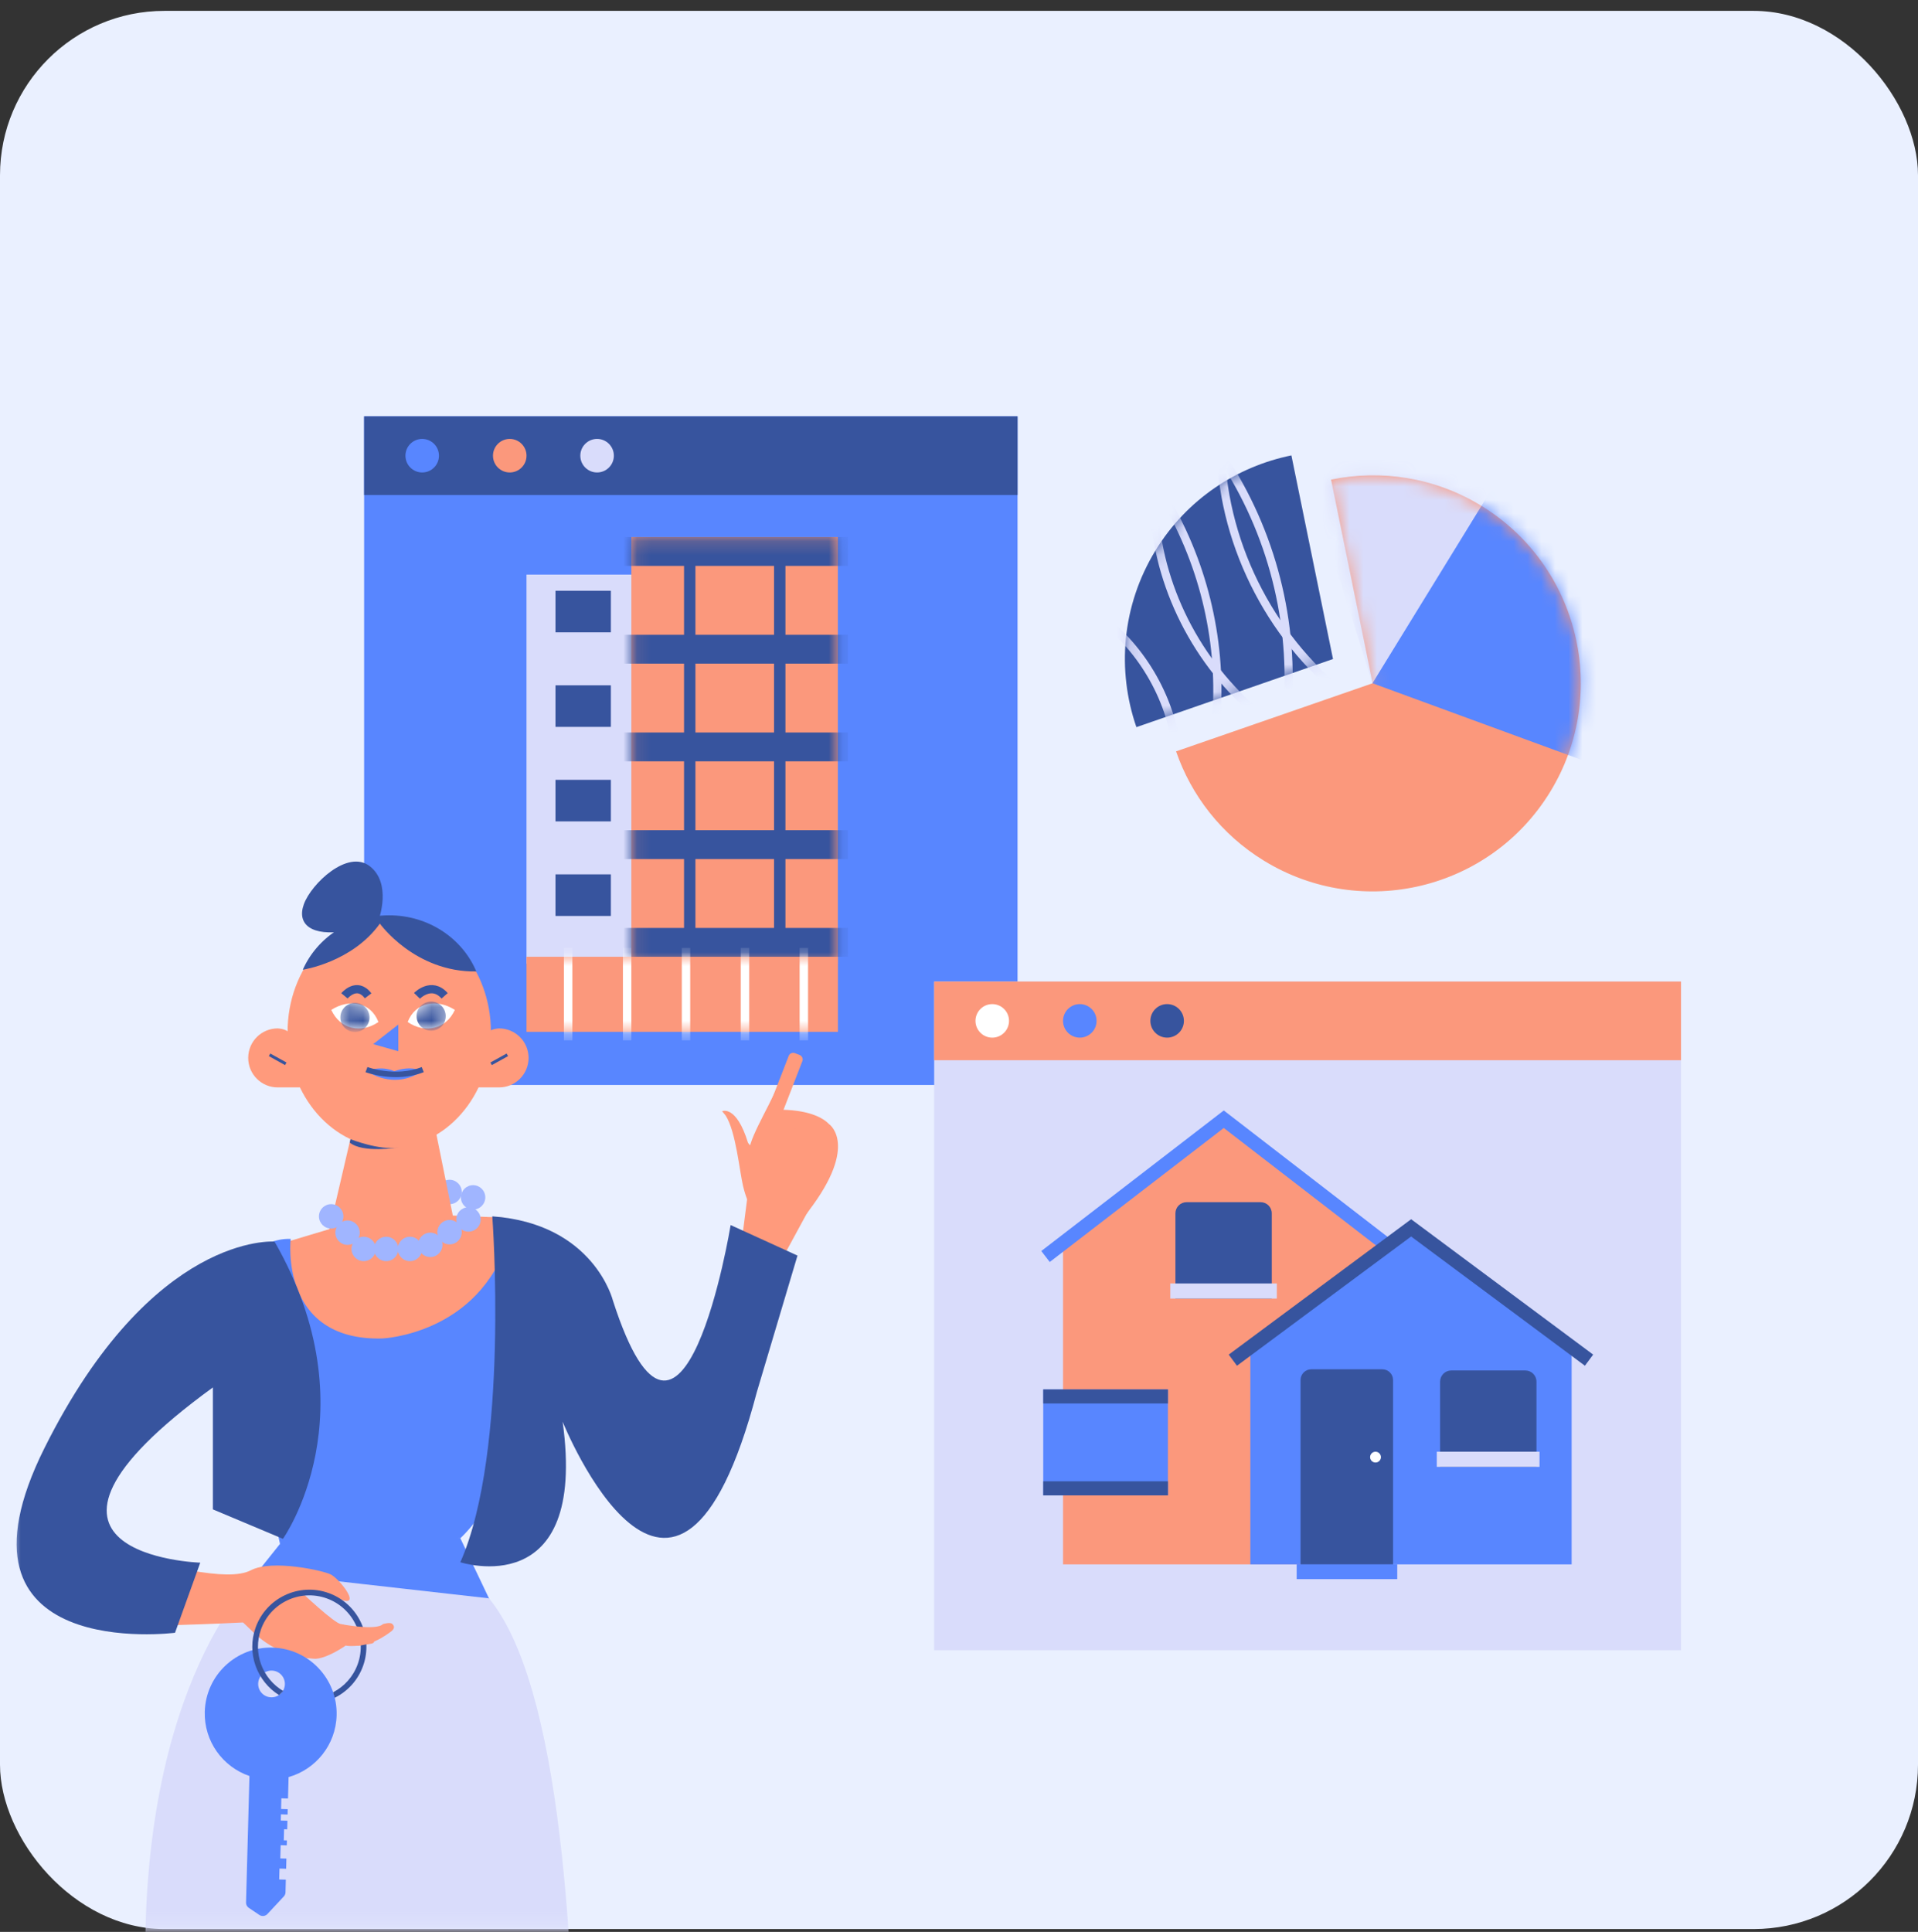 <svg width="140" height="141" viewBox="0 0 140 141" fill="none" xmlns="http://www.w3.org/2000/svg">
<rect x="0" y="0" width="140" height="141" fill="#333333" stroke="none"/>
<rect y="0.793" width="140" height="140" rx="12" fill="#EAF0FF"/>
<mask id="mask0_1374_55568" style="mask-type:alpha" maskUnits="userSpaceOnUse" x="1" y="2" width="138" height="139">
<rect x="1" y="2.793" width="138" height="138" rx="2.07" fill="#D9D9D9"/>
</mask>
<g mask="url(#mask0_1374_55568)">
<path d="M74.273 30.387H26.578V79.189H74.273V30.387Z" fill="#5886FF"/>
<path d="M74.273 30.387H26.578V36.129H74.273V30.387Z" fill="#37549E"/>
<path d="M30.817 34.483C31.493 34.483 32.041 33.935 32.041 33.259C32.041 32.583 31.493 32.035 30.817 32.035C30.142 32.035 29.594 32.583 29.594 33.259C29.594 33.935 30.142 34.483 30.817 34.483Z" fill="#5886FF"/>
<path d="M43.583 34.483C44.259 34.483 44.807 33.935 44.807 33.259C44.807 32.583 44.259 32.035 43.583 32.035C42.907 32.035 42.359 32.583 42.359 33.259C42.359 33.935 42.907 34.483 43.583 34.483Z" fill="#D9DCFB"/>
<path d="M37.208 34.483C37.884 34.483 38.432 33.935 38.432 33.259C38.432 32.583 37.884 32.035 37.208 32.035C36.532 32.035 35.984 32.583 35.984 33.259C35.984 33.935 36.532 34.483 37.208 34.483Z" fill="#FB987C"/>
<path d="M47.952 41.938H38.43V70.331H47.952V41.938Z" fill="#D9DCFB"/>
<path d="M61.158 39.195H46.086V70.328H61.158V39.195Z" fill="#FB987C"/>
<mask id="mask1_1374_55568" style="mask-type:luminance" maskUnits="userSpaceOnUse" x="46" y="39" width="16" height="32">
<path d="M61.173 39.197H46.102V70.33H61.173V39.197Z" fill="white"/>
</mask>
<g mask="url(#mask1_1374_55568)">
<path d="M61.9 39.197H45.164V41.302H61.9V39.197Z" fill="#37549E"/>
<path d="M61.9 46.33H45.164V48.435H61.9V46.33Z" fill="#37549E"/>
<path d="M61.9 53.461H45.164V55.566H61.9V53.461Z" fill="#37549E"/>
<path d="M61.9 60.594H45.164V62.699H61.9V60.594Z" fill="#37549E"/>
<path d="M61.9 67.727H45.164V69.832H61.9V67.727Z" fill="#37549E"/>
<path d="M50.761 40.248H49.93V68.459H50.761V40.248Z" fill="#37549E"/>
<path d="M57.331 40.248H56.5V68.459H57.331V40.248Z" fill="#37549E"/>
</g>
<path d="M44.589 43.117H40.547V46.152H44.589V43.117Z" fill="#37549E"/>
<path d="M44.589 50.018H40.547V53.052H44.589V50.018Z" fill="#37549E"/>
<path d="M44.589 56.916H40.547V59.95H44.589V56.916Z" fill="#37549E"/>
<path d="M44.589 63.816H40.547V66.851H44.589V63.816Z" fill="#37549E"/>
<path d="M61.163 69.83H38.43V75.31H61.163V69.83Z" fill="#FB987C"/>
<mask id="mask2_1374_55568" style="mask-type:luminance" maskUnits="userSpaceOnUse" x="38" y="69" width="24" height="7">
<path d="M61.155 69.822H38.422V75.302H61.155V69.822Z" fill="white"/>
</mask>
<g mask="url(#mask2_1374_55568)">
<path d="M41.779 69.186H41.164V75.939H41.779V69.186Z" fill="white"/>
<path d="M46.084 69.186H45.469V75.939H46.084V69.186Z" fill="white"/>
<path d="M50.38 69.186H49.766V75.939H50.38V69.186Z" fill="white"/>
<path d="M54.685 69.186H54.07V75.939H54.685V69.186Z" fill="white"/>
<path d="M58.982 69.186H58.367V75.939H58.982V69.186Z" fill="white"/>
</g>
<path d="M122.701 71.639H68.188V120.441H122.701V71.639Z" fill="#D9DCFB"/>
<path d="M122.701 71.639H68.188V77.381H122.701V71.639Z" fill="#FB987C"/>
<path d="M72.427 75.733C73.103 75.733 73.651 75.185 73.651 74.509C73.651 73.833 73.103 73.285 72.427 73.285C71.751 73.285 71.203 73.833 71.203 74.509C71.203 75.185 71.751 75.733 72.427 75.733Z" fill="white"/>
<path d="M85.192 75.733C85.868 75.733 86.416 75.185 86.416 74.509C86.416 73.833 85.868 73.285 85.192 73.285C84.517 73.285 83.969 73.833 83.969 74.509C83.969 75.185 84.517 75.733 85.192 75.733Z" fill="#37549E"/>
<path d="M78.817 75.733C79.493 75.733 80.041 75.185 80.041 74.509C80.041 73.833 79.493 73.285 78.817 73.285C78.142 73.285 77.594 73.833 77.594 74.509C77.594 75.185 78.142 75.733 78.817 75.733Z" fill="#5886FF"/>
<path d="M101.046 114.177H77.594V90.725L89.321 81.686L101.046 90.725V114.177Z" fill="#FB987C"/>
<path d="M76.625 92.107L76.008 91.306L89.327 81.047L102.622 91.306L102.005 92.107L89.327 82.325L76.625 92.107Z" fill="#5886FF"/>
<path d="M114.718 114.177H91.266V98.322L102.991 89.611L114.718 98.322V114.177Z" fill="#5886FF"/>
<path d="M95.713 99.939H100.902C101.333 99.939 101.683 100.29 101.683 100.721V114.178H94.93V100.721C94.93 100.29 95.28 99.939 95.711 99.939H95.713Z" fill="#37549E"/>
<path d="M101.989 114.178H94.648V115.253H101.989V114.178Z" fill="#5886FF"/>
<path d="M100.402 106.744C100.62 106.744 100.797 106.568 100.797 106.35C100.797 106.132 100.62 105.955 100.402 105.955C100.184 105.955 100.008 106.132 100.008 106.35C100.008 106.568 100.184 106.744 100.402 106.744Z" fill="white"/>
<path d="M85.25 101.406H76.148V109.137H85.25V101.406Z" fill="#5886FF"/>
<path d="M85.25 101.406H76.148V102.434H85.25V101.406Z" fill="#37549E"/>
<path d="M85.25 108.113H76.148V109.141H85.25V108.113Z" fill="#37549E"/>
<path d="M105.932 100.025H111.338C111.787 100.025 112.151 100.39 112.151 100.839V107.06H105.117V100.839C105.117 100.39 105.482 100.025 105.93 100.025H105.932Z" fill="#37549E"/>
<path d="M112.374 105.955H104.875V107.059H112.374V105.955Z" fill="#D9DCFB"/>
<path d="M86.612 87.742H92.018C92.466 87.742 92.831 88.107 92.831 88.555V94.776H85.797V88.555C85.797 88.107 86.161 87.742 86.61 87.742H86.612Z" fill="#37549E"/>
<path d="M93.199 93.674H85.422V94.777H93.199V93.674Z" fill="#D9DCFB"/>
<path d="M90.29 99.68L89.688 98.867L103.003 88.986L116.29 98.867L115.687 99.678L103.001 90.246L90.29 99.68Z" fill="#37549E"/>
<path d="M97.157 35.003L100.195 49.867L85.844 54.839C86.954 58.053 89.144 60.913 92.271 62.826C99.428 67.203 108.777 64.949 113.152 57.792C117.529 50.635 115.275 41.286 108.118 36.911C104.703 34.824 100.79 34.26 97.157 35.005V35.003Z" fill="#FB987C"/>
<mask id="mask3_1374_55568" style="mask-type:luminance" maskUnits="userSpaceOnUse" x="85" y="34" width="31" height="32">
<path d="M97.141 35.003L100.18 49.867L85.828 54.839C86.938 58.053 89.128 60.913 92.255 62.826C99.412 67.203 108.761 64.949 113.136 57.792C117.513 50.635 115.259 41.286 108.102 36.911C104.687 34.824 100.775 34.26 97.141 35.005V35.003Z" fill="white"/>
</mask>
<g mask="url(#mask3_1374_55568)">
<path d="M95.109 33.762L100.179 49.867L107.053 40.324L117.268 26.561L95.109 33.762Z" fill="#D9DCFB"/>
<path d="M109.568 34.592L100.18 49.866L116.931 56.008C116.931 56.008 125.081 45.038 124.884 44.916C124.688 44.797 109.568 34.59 109.568 34.59V34.592Z" fill="#5886FF"/>
</g>
<path d="M94.262 33.237C90.281 34.05 86.629 36.437 84.342 40.177C81.878 44.207 81.516 48.931 82.949 53.071L97.3 48.099L94.262 33.234V33.237Z" fill="#37549E"/>
<mask id="mask4_1374_55568" style="mask-type:luminance" maskUnits="userSpaceOnUse" x="82" y="33" width="16" height="21">
<path d="M94.246 33.235C90.265 34.048 86.613 36.435 84.326 40.175C81.863 44.205 81.5 48.929 82.933 53.069L97.285 48.097L94.246 33.232V33.235Z" fill="white"/>
</mask>
<g mask="url(#mask4_1374_55568)">
<path d="M93.124 53.475C88.183 50.062 84.795 44.467 84.062 38.508L84.653 38.435C85.367 44.228 88.658 49.669 93.462 52.984L93.124 53.475Z" fill="#D9DCFB"/>
<path d="M98.563 51.468C92.759 47.209 89.019 40.093 88.805 32.897L89.4 32.879C89.61 39.897 93.255 46.835 98.914 50.988L98.563 51.468Z" fill="#D9DCFB"/>
<path d="M85.661 55.172C85.296 51.294 83.215 47.59 80.094 45.261L80.45 44.783C83.703 47.212 85.873 51.075 86.253 55.116L85.661 55.172Z" fill="#D9DCFB"/>
<path d="M94.35 50.198L93.755 50.182C93.923 43.651 91.833 37.193 87.867 31.997L88.341 31.635C92.388 36.938 94.52 43.529 94.35 50.198Z" fill="#D9DCFB"/>
<path d="M89.1 52.137L88.505 52.097C88.87 46.577 87.472 40.939 84.57 36.226L85.079 35.914C88.045 40.731 89.471 46.493 89.1 52.135V52.137Z" fill="#D9DCFB"/>
</g>
<g clip-path="url(#clip0_1374_55568)">
<path d="M60.951 83.17C60.25 83.17 58.916 84.65 58.459 85.183C58.626 84.526 58.856 83.885 59.144 83.272C59.09 83.226 59.038 83.18 58.982 83.134C58.76 82.95 59.379 82.271 59.148 82.097C58.856 82.529 57.748 83.501 57.516 83.951C57.658 83.412 58.345 81.978 58.487 81.44C58.103 81.161 56.695 83.571 56.3 83.308C56.118 83.711 56.41 82.335 56.24 82.744V82.736C56.24 82.736 56.41 82.205 56.637 81.438C56.288 81.207 57.236 79.064 56.887 78.838C56.623 79.978 54.792 82.788 54.68 83.953C55.094 83.759 54.752 83.663 54.596 83.398C53.74 80.621 52.711 81.103 52.711 81.103L52.969 81.42C53.716 82.589 53.975 85.451 54.237 86.561C54.558 87.909 55.323 89.682 57.015 89.688C58.167 89.692 59.018 88.604 59.449 87.534C59.835 86.577 60.06 85.52 60.66 84.696C60.546 84.58 61.063 83.286 60.947 83.172L60.951 83.17Z" fill="#FF9A7C"/>
<path d="M54.59 87.092L54.055 91.26L57.015 92.017L59.453 87.532L55.437 86L54.59 87.092Z" fill="#FF9A7C"/>
<path d="M20.438 112.682L18.281 115.38L36.243 117.815L33.602 112.269L24.464 110.078L20.438 112.682Z" fill="#5886FF"/>
<path d="M24.172 89.67L16.234 92.047L25.36 107.223L37.958 101.359L41.379 94.295L36.81 88.871L29.085 88.564L24.172 89.67Z" fill="#FF9A7C"/>
<path d="M32.813 87.888C33.305 87.888 33.705 87.489 33.705 86.997C33.705 86.504 33.305 86.106 32.813 86.106C32.321 86.106 31.922 86.504 31.922 86.997C31.922 87.489 32.321 87.888 32.813 87.888Z" fill="#A0B5FF"/>
<path d="M34.196 89.892C34.688 89.892 35.087 89.493 35.087 89.001C35.087 88.508 34.688 88.109 34.196 88.109C33.704 88.109 33.305 88.508 33.305 89.001C33.305 89.493 33.704 89.892 34.196 89.892Z" fill="#A0B5FF"/>
<path d="M34.532 88.283C35.024 88.283 35.423 87.883 35.423 87.391C35.423 86.899 35.024 86.5 34.532 86.5C34.04 86.5 33.641 86.899 33.641 87.391C33.641 87.883 34.04 88.283 34.532 88.283Z" fill="#A0B5FF"/>
<path d="M23.727 91.08L25.85 81.967L31.764 82.353L33.589 91.374L23.727 91.08Z" fill="#FF9A7C"/>
<path d="M34.789 79.365H36.429C37.619 79.365 38.583 78.401 38.583 77.212C38.583 76.022 37.619 75.059 36.429 75.059C35.492 75.119 35.304 75.653 35.196 76.24L34.789 79.365Z" fill="#FF9A7C"/>
<path d="M35.901 77.738L37.085 77.081L36.979 76.893L35.797 77.547L35.901 77.738Z" fill="#37549E"/>
<path d="M21.911 79.365H20.27C19.081 79.365 18.117 78.401 18.117 77.212C18.117 76.022 19.081 75.059 20.27 75.059C21.208 75.119 21.396 75.653 21.504 76.24L21.911 79.365Z" fill="#FF9A7C"/>
<path d="M20.807 77.738L19.625 77.081L19.729 76.893L20.913 77.547L20.807 77.738Z" fill="#37549E"/>
<path d="M28.413 83.782C32.511 83.782 35.834 79.992 35.834 75.316C35.834 70.64 32.511 66.85 28.413 66.85C24.315 66.85 20.992 70.64 20.992 75.316C20.992 79.992 24.315 83.782 28.413 83.782Z" fill="#FF9A7C"/>
<path d="M27.655 67.083C27.655 67.083 28.607 64.475 26.992 63.221C25.376 61.967 22.728 64.495 22.181 65.991C21.637 67.487 22.766 68.356 25.24 67.952C27.713 67.547 27.655 67.083 27.655 67.083Z" fill="#37549E"/>
<path d="M34.768 70.903C33.758 68.501 31.293 66.805 28.409 66.805C25.524 66.805 23.143 68.441 22.102 70.776C22.104 70.776 25.703 70.24 27.728 67.41C27.728 67.41 30.273 70.969 34.77 70.903H34.768Z" fill="#37549E"/>
<path d="M26.773 78.169C26.773 78.169 28.702 79.615 30.823 78.169C30.823 78.169 30.01 77.73 28.782 78.185C28.782 78.185 27.931 77.736 26.773 78.169Z" fill="#5886FF"/>
<path d="M26.75 78.066C26.75 78.066 28.847 78.856 30.858 78.066" stroke="#37549E" stroke-width="0.401" stroke-miterlimit="10"/>
<path d="M24.18 73.707C24.829 75.125 26.347 75.462 27.623 74.592C27.054 73.118 25.492 72.874 24.18 73.707Z" fill="white"/>
<mask id="mask5_1374_55568" style="mask-type:luminance" maskUnits="userSpaceOnUse" x="24" y="73" width="4" height="3">
<path d="M24.164 73.711C24.813 75.129 26.331 75.466 27.607 74.596C27.038 73.122 25.476 72.878 24.164 73.711Z" fill="white"/>
</mask>
<g mask="url(#mask5_1374_55568)">
<path d="M25.907 75.322C26.495 75.322 26.971 74.846 26.971 74.259C26.971 73.671 26.495 73.195 25.907 73.195C25.32 73.195 24.844 73.671 24.844 74.259C24.844 74.846 25.32 75.322 25.907 75.322Z" fill="#37549E"/>
</g>
<path d="M33.201 73.707C32.552 75.125 31.034 75.462 29.758 74.592C30.327 73.118 31.889 72.874 33.201 73.707Z" fill="white"/>
<mask id="mask6_1374_55568" style="mask-type:luminance" maskUnits="userSpaceOnUse" x="29" y="73" width="5" height="3">
<path d="M33.216 73.711C32.568 75.129 31.049 75.466 29.773 74.596C30.342 73.122 31.904 72.878 33.216 73.711Z" fill="white"/>
</mask>
<g mask="url(#mask6_1374_55568)">
<path d="M31.47 75.227C32.057 75.227 32.533 74.751 32.533 74.163C32.533 73.576 32.057 73.1 31.47 73.1C30.882 73.1 30.406 73.576 30.406 74.163C30.406 74.751 30.882 75.227 31.47 75.227Z" fill="#37549E"/>
</g>
<path d="M29.075 74.777V76.726L27.242 76.207L29.075 74.777Z" fill="#5886FF"/>
<path d="M25.141 72.681C25.141 72.681 26.048 71.592 26.869 72.681" stroke="#37549E" stroke-width="0.601" stroke-miterlimit="10"/>
<path d="M30.438 72.681C30.438 72.681 31.495 71.592 32.454 72.681" stroke="#37549E" stroke-width="0.601" stroke-miterlimit="10"/>
<path d="M25.587 83.147C25.587 83.147 27.73 83.988 29.084 83.749C29.084 83.749 26.483 84.186 25.531 83.391L25.587 83.147Z" fill="#37549E"/>
<path d="M21.217 90.424C21.217 90.424 20.347 97.873 27.89 97.691C27.89 97.691 34.928 97.416 37.122 90.424C37.122 90.424 39.361 90.288 40.961 91.566C40.961 91.566 35.98 96.685 37.122 102.351C38.263 108.02 33.603 112.27 33.603 112.27L20.439 112.68L19.16 106.968C19.16 106.968 12.442 104.729 18.383 97.096L19.114 91.017C19.114 91.017 19.937 90.378 21.217 90.422V90.424Z" fill="#5886FF"/>
<path d="M41.068 103.763C41.068 103.763 49.3 124.205 55.241 101.61L58.211 91.639L53.332 89.412C53.332 89.412 49.831 110.733 44.74 94.928C44.74 94.928 43.362 89.306 35.935 88.775C35.935 88.775 37.209 105.854 33.602 114.022C33.602 114.022 42.915 117.054 41.068 103.763Z" fill="#37549E"/>
<path d="M24.172 89.667C24.665 89.667 25.064 89.268 25.064 88.776C25.064 88.284 24.665 87.885 24.172 87.885C23.68 87.885 23.281 88.284 23.281 88.776C23.281 89.268 23.68 89.667 24.172 89.667Z" fill="#A0B5FF"/>
<path d="M25.368 90.859C25.86 90.859 26.259 90.46 26.259 89.968C26.259 89.475 25.86 89.076 25.368 89.076C24.876 89.076 24.477 89.475 24.477 89.968C24.477 90.46 24.876 90.859 25.368 90.859Z" fill="#A0B5FF"/>
<path d="M26.547 92.046C27.04 92.046 27.439 91.647 27.439 91.155C27.439 90.663 27.04 90.264 26.547 90.264C26.055 90.264 25.656 90.663 25.656 91.155C25.656 91.647 26.055 92.046 26.547 92.046Z" fill="#A0B5FF"/>
<path d="M28.188 92.046C28.68 92.046 29.079 91.647 29.079 91.155C29.079 90.663 28.68 90.264 28.188 90.264C27.696 90.264 27.297 90.663 27.297 91.155C27.297 91.647 27.696 92.046 28.188 92.046Z" fill="#A0B5FF"/>
<path d="M29.922 92.046C30.415 92.046 30.814 91.647 30.814 91.155C30.814 90.663 30.415 90.264 29.922 90.264C29.43 90.264 29.031 90.663 29.031 91.155C29.031 91.647 29.43 92.046 29.922 92.046Z" fill="#A0B5FF"/>
<path d="M32.813 90.822C33.305 90.822 33.705 90.423 33.705 89.93C33.705 89.438 33.305 89.039 32.813 89.039C32.321 89.039 31.922 89.438 31.922 89.93C31.922 90.423 32.321 90.822 32.813 90.822Z" fill="#A0B5FF"/>
<path d="M31.407 91.747C31.899 91.747 32.298 91.348 32.298 90.856C32.298 90.364 31.899 89.965 31.407 89.965C30.915 89.965 30.516 90.364 30.516 90.856C30.516 91.348 30.915 91.747 31.407 91.747Z" fill="#A0B5FF"/>
<path d="M18.884 114.754C18.884 114.754 10.039 122.615 10.63 144.627C11.219 166.639 12.399 191.599 12.399 191.599C12.399 191.599 20.064 194.351 22.225 191.599L25.81 142.859L29.89 192.823C29.89 192.823 36.375 195.815 40.503 192.823C40.503 192.823 46.107 129.233 35.69 116.655L18.884 114.754Z" fill="#D9DCFB"/>
<path d="M13.957 114.628C15.862 114.959 17.441 115.063 18.314 114.606C19.864 113.797 23.581 114.63 24.136 114.909C24.691 115.187 25.861 116.637 25.428 116.823C24.995 117.01 24.032 116.144 23.501 116.223C22.971 116.301 22.009 116.211 22.009 116.211C22.009 116.211 24.353 118.438 24.875 118.534C25.4 118.63 28.06 119.766 27.097 119.964C25.747 120.242 25.232 120.102 25.232 120.102C25.232 120.102 24.014 120.969 23.107 121.062C22.989 121.074 22.74 121.054 22.436 121.017C20.97 120.843 19.602 120.19 18.534 119.173L17.741 118.416C17.741 118.416 15.556 118.53 12.68 118.612C13.106 117.284 13.533 115.956 13.96 114.63L13.957 114.628Z" fill="#FF9A7C"/>
<path d="M15.539 101.26V110.163L20.654 112.312C20.654 112.312 27.204 103.102 20.039 90.618C20.039 90.618 11.136 89.901 3.259 105.66C-4.62 121.419 12.775 119.168 12.775 119.168L14.618 114.052C14.618 114.052 -1.346 113.541 15.539 101.262V101.26Z" fill="#37549E"/>
<path d="M58.366 76.998L58.022 76.865C57.842 76.795 57.639 76.885 57.569 77.065L54.899 83.955C54.829 84.135 54.919 84.338 55.099 84.408L55.443 84.541C55.623 84.611 55.827 84.522 55.896 84.341L58.566 77.451C58.636 77.271 58.546 77.068 58.366 76.998Z" fill="#FF9A7C"/>
<path d="M57.015 80.999C57.015 80.999 62.423 80.851 60.665 84.694C58.906 88.538 56.36 86.773 56.36 86.773L56.242 82.743L57.015 80.999Z" fill="#FF9A7C"/>
<path d="M60.556 82.082C60.556 82.082 62.823 83.712 58.631 88.88C54.439 94.047 56.756 82.497 56.756 82.497L60.556 82.084V82.082Z" fill="#FF9A7C"/>
<path d="M19.89 120.252C17.232 120.18 15.019 122.277 14.947 124.935C14.889 127.096 16.263 128.96 18.208 129.623L17.959 138.859C17.955 139.013 18.03 139.157 18.158 139.243L18.937 139.768C18.951 139.778 18.965 139.784 18.979 139.792C18.983 139.794 18.987 139.796 18.991 139.798C19.001 139.804 19.013 139.808 19.023 139.812C19.027 139.812 19.031 139.814 19.035 139.816C19.049 139.822 19.063 139.826 19.077 139.83C19.231 139.868 19.399 139.824 19.514 139.702L20.72 138.408C20.794 138.328 20.836 138.224 20.84 138.114L20.864 137.188L20.379 137.174L20.401 136.379L20.886 136.393L20.906 135.65L20.461 135.638L20.487 134.673L20.932 134.685L20.942 134.324L20.713 134.318L20.735 133.509L20.964 133.515L20.98 132.886L20.495 132.872L20.507 132.421L20.992 132.435L21.002 132.045L20.517 132.031L20.537 131.252L21.022 131.266L21.052 130.17L21.064 129.701C23.041 129.145 24.513 127.356 24.571 125.195C24.643 122.537 22.546 120.324 19.888 120.252H19.89ZM20.794 122.932C20.779 123.47 20.331 123.895 19.792 123.879C19.253 123.865 18.829 123.416 18.845 122.878C18.859 122.339 19.307 121.914 19.846 121.93C20.385 121.944 20.81 122.393 20.794 122.932Z" fill="#5886FF"/>
<path d="M24.429 123.915C25.36 123.453 26.122 122.647 26.5 121.594C27.275 119.433 26.148 117.043 23.985 116.268C21.823 115.493 19.434 116.621 18.659 118.784C17.986 120.661 18.747 122.705 20.373 123.721C20.476 123.623 20.572 123.519 20.676 123.421C19.156 122.525 18.433 120.644 19.049 118.924C19.746 116.977 21.899 115.96 23.846 116.659C25.793 117.356 26.811 119.509 26.112 121.456C25.781 122.379 25.122 123.092 24.315 123.513" fill="#37549E"/>
<path d="M24.88 118.535C24.88 118.535 27.47 119.039 27.95 118.535C27.95 118.535 28.515 118.364 28.641 118.535C28.641 118.535 28.988 118.793 28.475 119.126C28.475 119.126 26.671 120.57 25.236 119.971C23.802 119.372 24.882 118.535 24.882 118.535H24.88Z" fill="#FF9A7C"/>
</g>
</g>
<defs>
<clipPath id="clip0_1374_55568">
<rect width="59.943" height="149.008" fill="white" transform="translate(1.211 62.883)"/>
</clipPath>
</defs>
</svg>
